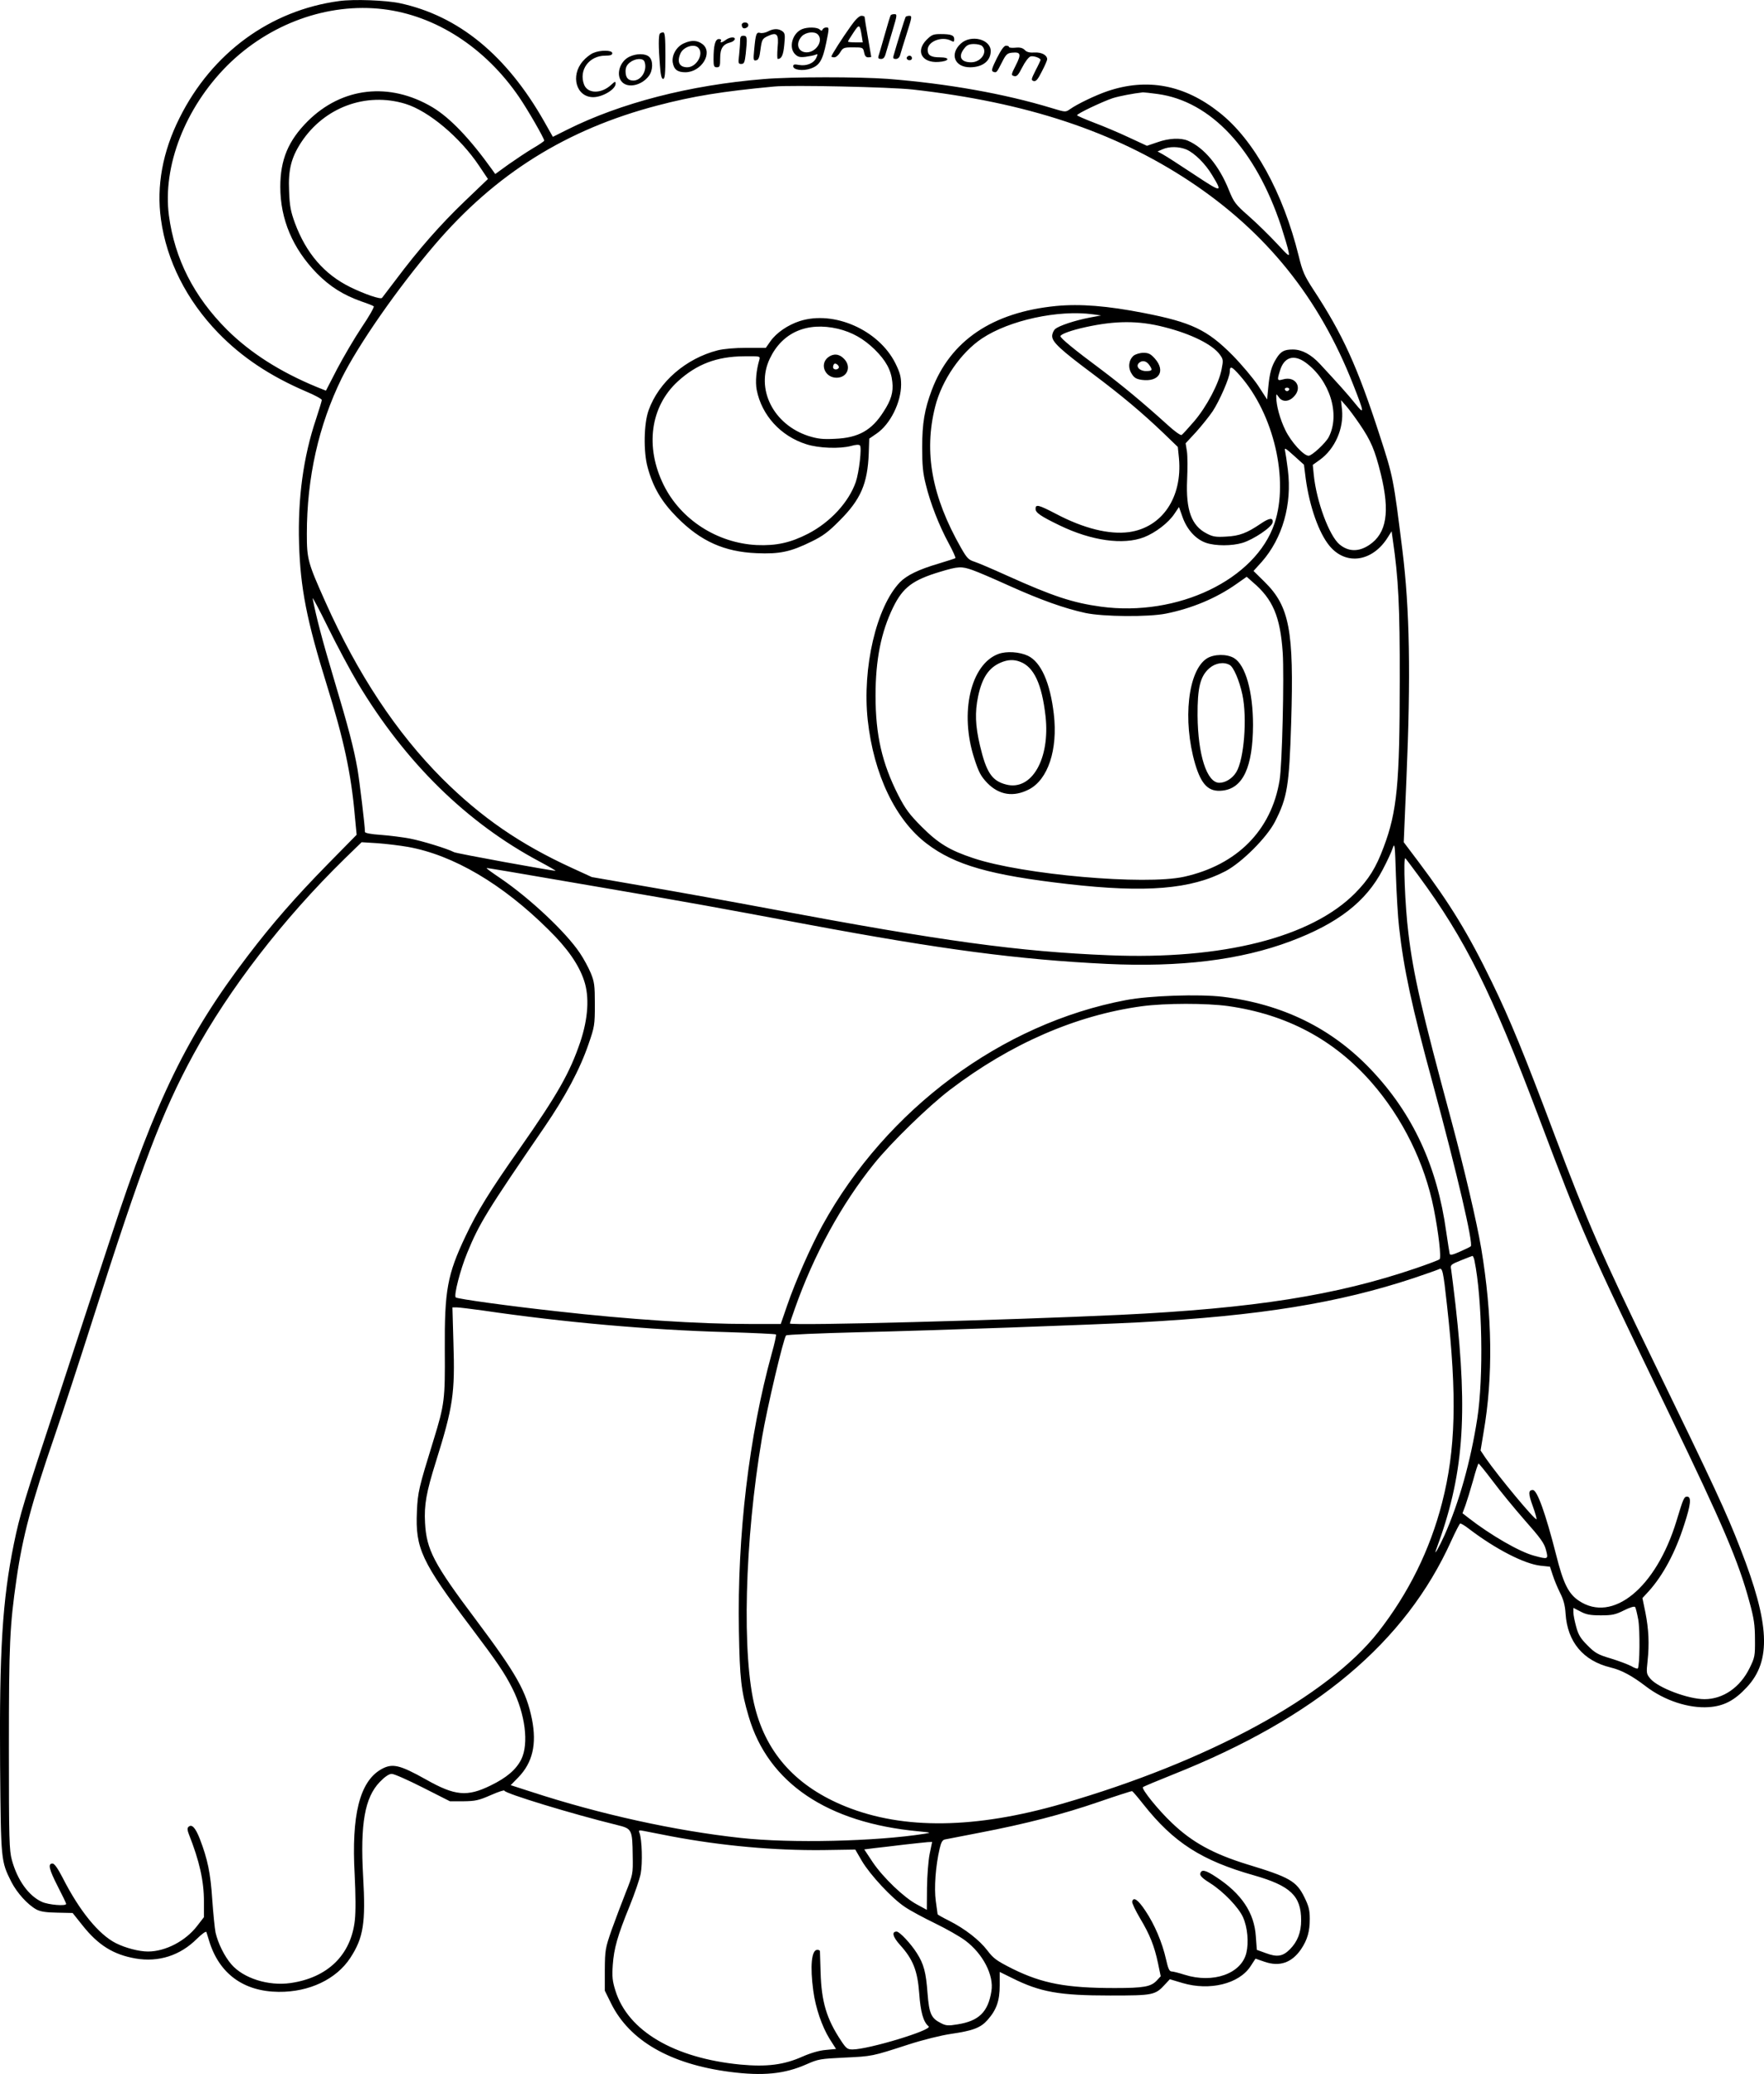 <?xml version="1.0" encoding="UTF-8"?>
<svg xmlns="http://www.w3.org/2000/svg" version="1.0" viewBox="0 0 1062.7 1249.33" preserveAspectRatio="xMidYMid meet">
  <g transform="translate(-391.14,1721.526) scale(0.1,-0.1)" fill="#000000" stroke="none">
    <path d="M5955 17209 c-416 -56 -767 -313 -962 -704 -102 -203 -140 -411 -112 -611 34 -249 155 -488 346 -685 142 -146 310 -258 526 -351 53 -22 97 -46 97 -52 0 -6 -16 -58 -35 -116 -76 -226 -110 -475 -102 -748 8 -269 46 -463 167 -852 102 -327 147 -535 169 -789 l11 -114 -173 -176 c-198 -202 -335 -359 -482 -552 -365 -478 -556 -871 -820 -1679 -70 -212 -214 -650 -320 -975 -214 -647 -233 -711 -270 -889 -69 -338 -88 -645 -83 -1336 5 -576 5 -575 68 -701 34 -66 98 -137 151 -166 25 -13 59 -18 126 -19 l92 -2 59 -74 c95 -120 187 -177 320 -200 139 -24 269 18 369 118 31 30 55 48 58 41 2 -6 9 -30 16 -52 60 -198 207 -306 419 -308 184 -2 348 76 432 205 79 121 93 210 77 490 -18 318 10 475 100 569 31 32 56 49 72 49 13 1 98 -37 187 -82 l164 -83 81 0 c72 1 92 5 165 37 45 20 82 32 82 27 0 -16 406 -140 679 -207 90 -22 92 -26 94 -187 2 -108 1 -112 -42 -220 -24 -60 -62 -162 -85 -225 -38 -110 -40 -120 -41 -240 l0 -126 38 -77 c111 -224 355 -365 715 -412 200 -26 330 -13 463 46 70 31 83 33 229 40 167 8 163 7 385 79 87 28 195 55 257 64 131 19 178 37 219 84 54 61 73 116 73 208 l0 81 75 -37 c170 -85 285 -105 591 -105 259 0 271 2 331 68 l28 30 77 -23 c163 -48 340 -5 409 101 l30 46 55 -19 c90 -31 163 -6 219 75 39 58 53 108 53 184 0 53 -7 78 -32 129 -48 98 -88 121 -345 199 -204 63 -332 133 -453 249 -81 76 -186 206 -175 216 4 4 85 38 178 75 863 343 1403 796 1680 1410 25 55 49 101 53 103 5 1 29 -13 53 -32 160 -122 333 -211 431 -222 l57 -6 17 -52 c9 -28 29 -76 44 -106 20 -39 30 -75 33 -125 11 -170 106 -284 271 -324 66 -16 128 -49 213 -114 111 -85 257 -133 378 -125 91 6 156 40 230 120 149 160 138 382 -39 835 -83 215 -160 380 -521 1123 -317 652 -398 839 -595 1360 -185 493 -272 705 -380 927 -143 295 -253 474 -443 727 l-89 118 16 377 c27 627 20 1026 -24 1381 -54 433 -55 441 -136 690 -136 420 -224 612 -400 880 -54 83 -66 109 -89 204 -94 381 -269 699 -477 863 -211 168 -436 210 -675 129 -73 -25 -181 -77 -225 -108 -27 -19 -28 -19 -110 6 -286 87 -631 148 -987 176 -175 13 -584 13 -748 -1 -446 -36 -863 -144 -1185 -305 l-86 -43 -52 92 c-227 400 -516 637 -870 713 -85 18 -277 25 -365 13z m265 -49 c316 -38 615 -231 819 -530 52 -76 151 -248 151 -262 0 -3 -30 -24 -68 -46 -37 -22 -103 -66 -147 -97 l-80 -58 -20 28 c-134 187 -253 311 -358 374 -259 154 -545 122 -752 -84 -117 -117 -165 -232 -165 -395 0 -196 75 -372 220 -521 80 -81 160 -131 270 -170 36 -12 69 -25 73 -29 4 -4 -28 -61 -73 -127 -44 -66 -110 -179 -148 -251 l-67 -130 -55 22 c-221 91 -401 206 -541 345 -200 200 -315 427 -350 688 -39 297 98 649 351 903 254 253 606 380 940 340z m3190 -484 c685 -77 1214 -252 1669 -553 461 -306 779 -701 984 -1223 69 -175 70 -187 12 -115 -44 55 -99 116 -212 238 -54 58 -109 87 -163 87 -52 0 -73 -11 -100 -55 -29 -47 -40 -87 -48 -173 l-7 -73 -54 83 c-30 45 -100 128 -155 184 -152 153 -247 198 -534 254 -220 43 -383 56 -529 42 -384 -38 -636 -209 -748 -506 -44 -117 -58 -200 -58 -346 0 -106 4 -154 22 -224 27 -111 79 -245 138 -354 25 -46 43 -86 40 -89 -3 -2 -49 -17 -102 -33 -119 -35 -191 -70 -232 -112 -142 -148 -228 -516 -194 -831 36 -327 167 -601 356 -744 169 -129 385 -190 850 -243 471 -54 742 -31 950 78 98 52 248 202 297 297 75 147 86 215 98 600 17 552 -10 697 -160 845 l-67 66 49 54 c126 143 184 347 158 555 -6 50 -14 101 -17 115 -5 21 3 16 54 -30 l60 -54 11 -87 c23 -166 79 -325 143 -402 99 -120 260 -96 352 53 l22 35 7 -50 c34 -232 43 -403 42 -850 0 -618 -16 -789 -97 -1003 -46 -124 -90 -194 -172 -277 -265 -267 -800 -402 -1482 -374 -546 22 -1004 85 -2033 278 -234 44 -573 105 -754 136 l-329 57 -120 55 c-312 143 -546 304 -782 539 -276 277 -508 627 -704 1065 -105 235 -111 256 -111 408 0 339 71 654 210 938 101 203 336 541 559 802 367 430 796 698 1344 841 213 56 391 85 702 114 104 10 699 -3 835 -18z m1476 -27 c320 -44 589 -332 743 -795 21 -66 42 -135 45 -154 7 -34 4 -32 -71 49 -43 46 -118 120 -167 163 -83 73 -91 84 -122 160 -58 145 -149 254 -247 296 -43 18 -115 15 -184 -10 l-62 -21 -108 50 c-59 28 -154 68 -210 89 -57 22 -103 42 -103 45 0 10 155 83 215 103 42 13 121 28 182 35 6 0 46 -4 89 -10z m-4533 -59 c141 -43 331 -203 445 -374 l53 -79 -141 -135 c-145 -139 -277 -289 -414 -472 -44 -58 -81 -107 -83 -109 -8 -11 -104 22 -192 65 -156 77 -265 203 -333 386 -25 69 -32 102 -35 193 -6 127 13 201 73 293 139 211 390 304 627 232z m4705 -275 c49 -21 115 -86 156 -155 65 -107 59 -107 -107 3 -85 56 -169 111 -188 121 l-34 19 30 13 c41 18 98 17 143 -1z m-563 -993 l50 -7 -70 -13 c-88 -17 -185 -49 -207 -69 -10 -9 -18 -28 -18 -42 0 -36 48 -81 245 -228 176 -132 295 -232 426 -357 l86 -83 7 -69 c21 -235 -101 -416 -301 -444 -120 -16 -274 22 -442 111 -104 54 -121 58 -121 29 0 -23 30 -44 146 -100 190 -92 382 -119 507 -71 69 27 148 87 184 142 l27 40 22 -62 c27 -75 80 -133 142 -154 57 -19 154 -19 218 0 67 20 178 95 182 123 5 31 -20 28 -71 -7 -84 -57 -129 -74 -207 -78 -64 -4 -82 -1 -120 19 -91 47 -125 141 -117 322 3 67 3 144 -1 171 l-8 50 63 68 c34 38 79 94 100 125 41 62 103 204 103 238 0 38 12 33 62 -24 203 -231 295 -626 208 -888 -113 -340 -584 -566 -1047 -503 -169 23 -290 63 -565 187 -86 39 -175 77 -197 84 -35 11 -45 22 -80 83 -176 309 -225 576 -156 850 40 160 155 327 283 412 164 109 457 173 667 145z m430 -77 c163 -41 293 -106 336 -167 20 -27 20 -35 10 -86 -16 -86 -90 -226 -165 -314 -36 -42 -70 -79 -76 -83 -6 -4 -45 24 -86 62 -147 133 -271 236 -404 336 -155 115 -240 185 -240 197 0 12 65 36 153 55 178 39 317 40 472 0z m851 -213 c147 -107 211 -313 140 -450 -19 -36 -101 -112 -121 -112 -30 0 -105 82 -140 154 -32 65 -55 148 -55 200 0 20 0 20 16 -2 20 -29 59 -28 89 3 56 55 12 127 -64 105 -35 -10 -37 -6 -19 51 24 83 83 102 154 51z m-98 -163 c-2 -6 -8 -10 -13 -10 -5 0 -11 4 -13 10 -2 6 4 11 13 11 9 0 15 -5 13 -11z m424 -208 c69 -101 92 -156 128 -301 56 -229 35 -357 -69 -427 -64 -43 -126 -42 -180 3 -62 52 -139 259 -155 419 l-6 60 42 30 c92 66 146 190 134 304 l-6 56 31 -35 c17 -19 53 -68 81 -109z m-2331 -880 c30 -10 129 -53 222 -95 189 -85 332 -136 457 -163 107 -23 380 -25 485 -4 155 31 302 92 423 177 l64 45 36 -32 c122 -103 166 -208 181 -425 9 -143 -3 -676 -19 -769 -49 -301 -256 -510 -575 -581 -236 -52 -971 12 -1270 112 -142 47 -211 89 -310 188 -76 76 -99 108 -142 191 -98 193 -137 362 -137 600 0 216 33 382 106 532 59 120 117 164 283 214 110 33 128 34 196 10z m-3704 -681 c286 -477 656 -841 1096 -1075 56 -30 99 -55 95 -55 -26 0 -596 104 -611 112 -40 21 -193 68 -266 82 -42 8 -120 18 -173 22 -61 4 -98 11 -98 18 0 37 -32 301 -45 379 -23 129 -53 245 -144 549 -67 224 -104 364 -126 478 -3 14 39 -65 93 -175 54 -110 135 -261 179 -335z m301 -986 c275 -49 571 -224 848 -499 114 -112 182 -210 214 -306 33 -97 25 -228 -23 -371 -63 -185 -135 -313 -366 -643 -180 -256 -254 -376 -325 -526 -110 -232 -127 -326 -125 -684 2 -299 -1 -328 -68 -545 -88 -285 -95 -312 -100 -430 -10 -221 27 -302 328 -700 158 -210 200 -272 247 -365 78 -155 100 -333 54 -427 -31 -62 -88 -111 -185 -158 -141 -69 -214 -63 -389 36 -161 90 -204 100 -273 60 -127 -75 -177 -275 -157 -633 6 -120 7 -222 1 -275 -23 -209 -164 -346 -388 -378 -133 -19 -284 29 -356 113 -42 49 -80 126 -95 191 -5 25 -14 115 -20 199 -10 158 -28 244 -75 366 -27 69 -49 91 -69 71 -7 -7 -6 -20 3 -43 64 -162 91 -281 91 -408 l0 -92 -41 -53 c-70 -91 -191 -154 -296 -154 -54 0 -135 21 -193 50 -103 52 -219 193 -321 394 -30 58 -50 86 -61 86 -30 0 -21 -35 32 -139 28 -54 50 -100 50 -104 0 -15 -107 -6 -146 12 -80 36 -148 131 -181 252 -16 58 -18 122 -18 674 0 632 5 735 46 1020 37 256 90 456 231 865 50 146 153 461 229 700 295 925 416 1245 606 1594 214 393 540 816 912 1180 l101 98 97 -6 c54 -4 135 -14 181 -22z m5972 -484 c28 -251 75 -472 206 -953 144 -532 242 -953 226 -969 -4 -4 -33 -18 -65 -32 -42 -19 -59 -23 -62 -14 -2 7 -11 67 -21 133 -54 394 -201 712 -453 977 -236 249 -532 395 -894 439 -140 17 -442 7 -582 -20 -748 -141 -1443 -656 -1829 -1357 -71 -130 -163 -338 -212 -481 l-39 -113 -190 0 c-310 0 -720 27 -1155 76 -292 32 -603 75 -613 84 -13 11 28 169 69 268 73 178 118 251 464 756 128 187 215 350 267 502 36 104 38 115 38 239 0 117 -3 136 -25 190 -14 33 -43 87 -65 119 -83 125 -302 331 -482 453 -46 31 -82 57 -80 59 2 2 91 -13 777 -131 444 -76 600 -104 1165 -210 799 -149 1260 -210 1794 -236 442 -21 805 23 1106 136 286 107 456 239 556 431 26 49 53 107 60 129 13 37 14 25 20 -165 4 -113 12 -252 19 -310z m118 309 c281 -382 438 -697 722 -1449 270 -715 284 -748 792 -1800 319 -661 413 -880 479 -1125 27 -98 33 -139 33 -225 1 -99 -1 -109 -32 -172 -57 -117 -160 -188 -272 -188 -99 0 -280 69 -326 123 -24 29 -25 34 -17 106 11 105 7 191 -13 293 l-18 87 38 41 c87 97 161 235 214 402 40 122 44 168 17 168 -18 0 -23 -11 -64 -147 -123 -403 -385 -617 -588 -480 -63 42 -94 105 -137 277 -63 247 -114 390 -140 390 -28 0 -28 -22 -1 -96 15 -41 25 -77 23 -80 -9 -8 -230 258 -307 369 l-30 45 18 109 c58 334 53 707 -14 1108 -27 160 -103 483 -180 770 -180 667 -229 879 -259 1130 -20 158 -32 463 -18 450 5 -5 41 -53 80 -106z m-1148 -784 c353 -50 638 -202 864 -460 187 -214 320 -484 375 -760 29 -147 46 -294 35 -305 -5 -5 -69 -29 -142 -54 -481 -164 -976 -242 -1782 -281 -678 -32 -1990 -67 -1990 -52 0 3 13 43 30 90 114 324 281 629 477 872 103 128 329 348 458 446 364 277 759 449 1155 503 141 19 390 19 520 1z m1484 -1532 c47 -228 56 -703 17 -953 -40 -258 -109 -504 -198 -704 -32 -71 -66 -130 -50 -86 165 444 193 799 117 1475 -12 99 -23 194 -26 211 -6 30 -4 32 58 57 34 14 66 26 70 27 3 0 9 -12 12 -27z m-165 -273 c61 -546 52 -868 -30 -1187 -73 -284 -201 -543 -384 -778 -304 -388 -1025 -781 -1905 -1035 -523 -151 -955 -157 -1303 -17 -293 118 -474 314 -546 592 -82 311 -64 1012 41 1630 30 178 130 601 145 616 5 5 197 13 428 19 471 11 1411 45 1700 60 726 39 1200 116 1655 267 74 25 142 49 150 53 21 12 26 -8 49 -220z m-5807 -29 c484 -71 1000 -117 1471 -130 158 -5 290 -11 293 -14 3 -3 -8 -54 -25 -114 -137 -496 -209 -1097 -198 -1675 5 -283 13 -358 59 -513 117 -399 473 -640 1023 -691 78 -8 79 -8 35 -15 -292 -46 -805 -58 -1105 -25 -397 43 -850 143 -1263 278 l-124 40 45 46 c87 89 113 200 83 352 -35 169 -91 269 -338 599 -254 338 -297 421 -306 583 -6 109 8 185 65 367 104 332 116 413 106 719 l-6 212 26 0 c14 0 86 -9 159 -19z m6082 -1027 c43 -58 130 -164 193 -236 94 -106 118 -139 128 -179 15 -57 14 -58 -71 -35 -88 23 -264 125 -396 228 l-36 28 18 48 c9 26 30 93 46 150 15 56 30 102 33 101 3 0 41 -47 85 -105z m877 -835 c11 -63 9 -282 -3 -294 -3 -3 -21 3 -39 14 -19 10 -74 31 -123 46 -78 23 -95 33 -140 78 -42 42 -56 64 -69 113 -9 33 -17 72 -17 87 l0 27 43 -22 c33 -18 58 -23 122 -23 69 0 88 4 140 30 36 18 63 26 67 20 4 -5 12 -39 19 -76z m-2981 -1113 c182 -230 351 -338 665 -427 221 -63 285 -124 285 -271 0 -73 -22 -129 -68 -175 -43 -43 -77 -48 -144 -23 l-55 20 -6 81 c-9 143 -87 258 -238 357 -66 44 -91 49 -97 20 -2 -12 17 -30 61 -57 79 -50 171 -146 197 -205 27 -60 35 -151 20 -214 -30 -126 -200 -186 -372 -132 -34 11 -70 20 -79 20 -13 0 -21 19 -33 73 -23 102 -69 210 -124 292 -45 68 -73 87 -80 55 -1 -9 20 -53 47 -99 59 -98 87 -168 109 -273 l16 -77 -24 -26 c-35 -37 -78 -45 -253 -45 -291 0 -435 27 -614 115 -97 49 -116 62 -153 111 -48 63 -135 131 -232 180 -38 19 -68 36 -68 38 0 3 -5 39 -11 80 -11 79 -1 212 23 315 9 39 17 53 32 56 12 2 104 20 206 40 282 54 505 112 720 186 107 37 198 66 201 65 4 0 35 -37 69 -80z m-2845 -192 c308 -58 622 -86 914 -83 l195 3 40 -69 c50 -84 180 -224 258 -276 32 -22 114 -66 182 -99 68 -33 151 -80 184 -105 106 -80 172 -209 156 -304 -20 -126 -76 -180 -205 -200 -54 -9 -69 -8 -98 7 -60 30 -72 56 -82 183 -9 123 -22 173 -64 239 -36 57 -104 130 -122 130 -31 0 -24 -31 21 -81 78 -86 105 -155 115 -290 8 -114 25 -174 57 -200 26 -21 -362 -139 -459 -139 -30 0 -38 6 -69 53 -87 131 -118 234 -123 412 -2 66 -4 123 -4 128 -1 4 -8 7 -16 7 -35 0 -44 -100 -24 -247 14 -104 52 -214 98 -289 l39 -61 -62 -6 c-38 -3 -90 -18 -140 -40 -112 -50 -215 -63 -375 -48 -399 39 -677 203 -752 445 -18 57 -21 84 -16 155 7 99 28 175 102 356 29 72 59 158 66 193 12 63 8 207 -7 246 -7 17 -4 18 27 12 19 -4 93 -18 164 -32z m1557 -106 c-8 -40 -15 -132 -16 -205 l-1 -132 -59 32 c-79 42 -204 162 -267 255 l-51 77 63 8 c35 4 116 13 179 21 63 7 127 14 141 15 l26 1 -15 -72z M8729 15281 c-71 -23 -140 -70 -176 -121 l-28 -40 -115 0 c-70 0 -140 -6 -175 -15 -191 -49 -355 -190 -416 -361 -29 -79 -32 -250 -6 -344 33 -121 84 -207 177 -301 142 -144 285 -208 480 -216 138 -6 204 8 330 70 68 33 102 58 170 127 127 127 168 222 175 404 l3 89 45 31 c82 56 147 188 147 295 0 47 -7 72 -35 129 -101 200 -370 319 -576 253z m230 -46 c86 -21 154 -59 222 -125 67 -66 99 -124 106 -195 7 -62 -7 -110 -53 -180 -71 -112 -151 -157 -292 -163 -76 -4 -104 0 -160 17 -212 69 -320 284 -233 466 75 158 224 223 410 180z m-473 -187 c-19 -64 -25 -133 -16 -181 30 -153 144 -279 300 -328 75 -24 201 -28 269 -10 28 8 47 9 53 3 12 -12 -5 -161 -25 -220 -42 -121 -152 -241 -286 -311 -107 -55 -192 -74 -311 -69 -238 12 -457 153 -560 361 -114 230 -81 473 85 625 114 104 235 150 399 151 97 1 98 1 92 -21z M8899 15062 c-51 -42 -17 -122 52 -122 66 0 92 68 44 115 -29 30 -64 32 -96 7z m65 -63 c-8 -14 -34 -11 -34 4 0 8 3 17 7 20 9 9 34 -13 27 -24z M10741 15073 c-30 -26 -36 -72 -12 -109 15 -25 28 -32 61 -37 104 -14 145 53 79 128 -25 28 -38 35 -69 35 -21 0 -47 -8 -59 -17z m93 -55 c23 -32 20 -38 -19 -38 -39 0 -63 28 -43 48 19 19 45 14 62 -10z M9926 13276 c-167 -62 -235 -354 -145 -630 27 -84 40 -107 78 -147 71 -73 158 -87 251 -39 115 59 175 240 150 454 -22 189 -77 313 -156 351 -51 24 -129 29 -178 11z m131 -47 c83 -31 131 -134 153 -327 29 -258 -84 -454 -239 -412 -84 22 -118 73 -156 235 -28 118 -31 200 -11 296 24 112 64 172 136 203 42 18 79 20 117 5z M11182 13249 c-114 -73 -147 -372 -71 -634 38 -128 82 -172 166 -162 123 14 182 142 183 395 0 201 -45 361 -114 403 -43 26 -121 25 -164 -2z m137 -39 c24 -12 59 -95 77 -179 30 -141 10 -391 -37 -467 -23 -38 -65 -64 -102 -64 -75 0 -129 168 -131 405 -1 168 16 237 71 285 35 31 86 40 122 20z M9277 17123 c-3 -5 -19 -57 -36 -118 -17 -60 -34 -118 -37 -127 -4 -13 0 -18 15 -18 15 0 23 10 30 38 6 20 24 81 40 135 27 90 28 97 11 97 -11 0 -21 -3 -23 -7z M9037 17058 c-53 -74 -117 -175 -117 -183 0 -3 8 -5 18 -5 10 0 26 14 35 30 17 28 22 30 78 30 58 0 60 -1 66 -30 4 -21 11 -30 24 -30 11 0 19 1 19 3 0 1 -9 54 -20 117 -11 63 -20 118 -20 123 0 4 -9 7 -19 7 -13 0 -36 -22 -64 -62z m66 -60 l6 -38 -45 0 c-24 0 -44 2 -44 5 0 3 15 27 33 54 35 53 38 52 50 -21z M9367 17113 c-4 -7 -53 -163 -73 -235 -4 -13 0 -18 14 -18 12 0 22 9 26 23 3 12 21 70 40 130 31 98 33 107 16 107 -10 0 -21 -3 -23 -7z M8380 17067 c0 -19 10 -27 26 -20 21 8 17 33 -6 33 -11 0 -20 -6 -20 -13z M8744 17040 c-59 -24 -83 -111 -43 -151 17 -17 30 -20 63 -16 22 3 49 8 59 12 16 7 16 5 6 -18 -15 -33 -59 -51 -104 -43 -27 5 -35 4 -35 -8 0 -22 58 -30 104 -14 54 18 73 49 95 156 18 88 18 92 1 92 -10 0 -20 -6 -23 -12 -4 -10 -7 -10 -18 0 -15 14 -73 15 -105 2z m94 -32 c36 -36 -9 -108 -67 -108 -53 0 -69 54 -29 97 24 25 76 31 96 11z M8538 17026 c-15 -8 -36 -12 -47 -9 -23 6 -27 -5 -36 -100 -6 -63 -5 -69 12 -65 14 2 20 17 26 66 8 58 11 64 42 79 57 27 69 14 61 -67 -3 -39 -3 -70 1 -70 23 1 33 22 39 84 6 60 5 71 -11 83 -24 17 -53 17 -87 -1z M7887 17013 c-9 -8 -9 -84 0 -190 4 -60 10 -83 19 -83 11 0 14 29 14 140 0 110 -3 140 -13 140 -8 0 -17 -3 -20 -7z M9494 16976 c-68 -68 -30 -140 70 -134 68 4 75 28 9 28 -53 0 -73 12 -73 45 0 51 86 84 141 55 16 -9 19 -7 19 9 0 24 -19 31 -82 31 -44 0 -54 -4 -84 -34z M8370 16968 c0 -18 -3 -57 -6 -85 -6 -48 -5 -53 13 -53 17 0 21 9 27 61 10 98 9 109 -14 109 -16 0 -20 -7 -20 -32z M8284 16975 c-22 -17 -38 -20 -29 -5 3 6 -2 10 -13 10 -22 0 -32 -39 -32 -122 0 -41 3 -48 20 -48 18 0 20 7 20 55 0 59 17 84 62 95 12 3 23 11 26 18 5 17 -30 15 -54 -3z M9700 16953 c-69 -63 -38 -143 55 -143 76 0 124 38 125 97 0 72 -118 102 -180 46z m128 -15 c36 -36 -7 -98 -66 -98 -63 0 -80 35 -41 84 15 20 29 26 58 26 20 0 42 -5 49 -12z M8033 16955 c-45 -19 -75 -70 -69 -115 7 -43 28 -60 76 -60 97 0 169 118 104 169 -31 24 -66 26 -111 6z m85 -27 c36 -36 -10 -118 -66 -118 -48 0 -64 32 -41 84 18 39 81 60 107 34z M9917 16865 c-31 -63 -35 -77 -22 -82 20 -7 20 -7 53 58 24 47 31 54 61 57 52 5 56 -9 22 -76 -29 -57 -29 -60 -10 -65 16 -4 25 6 49 53 16 32 38 61 49 65 18 6 61 -9 61 -21 0 -2 -13 -31 -30 -63 -27 -54 -28 -59 -11 -64 14 -3 25 10 49 58 18 34 32 67 32 73 0 25 -33 43 -75 41 -30 -2 -48 2 -60 15 -13 13 -29 17 -57 14 -21 -2 -38 0 -38 4 0 5 -8 8 -18 8 -12 0 -29 -24 -55 -75z M7485 16896 c-17 -7 -45 -29 -62 -49 -77 -88 -40 -217 62 -217 56 0 135 47 135 81 0 16 -3 15 -27 -7 -59 -55 -142 -54 -163 2 -33 87 30 174 128 174 31 0 42 4 42 15 0 19 -72 20 -115 1z M7702 16873 c-59 -29 -82 -113 -42 -153 37 -37 116 -19 159 36 27 34 28 95 3 117 -23 21 -77 21 -120 0z m92 -29 c19 -50 -18 -114 -67 -114 -32 0 -47 18 -47 56 0 23 8 39 26 53 32 25 79 28 88 5z M9375 16871 c-7 -12 12 -24 25 -16 11 7 4 25 -10 25 -5 0 -11 -4 -15 -9z"></path>
  </g>
</svg>
